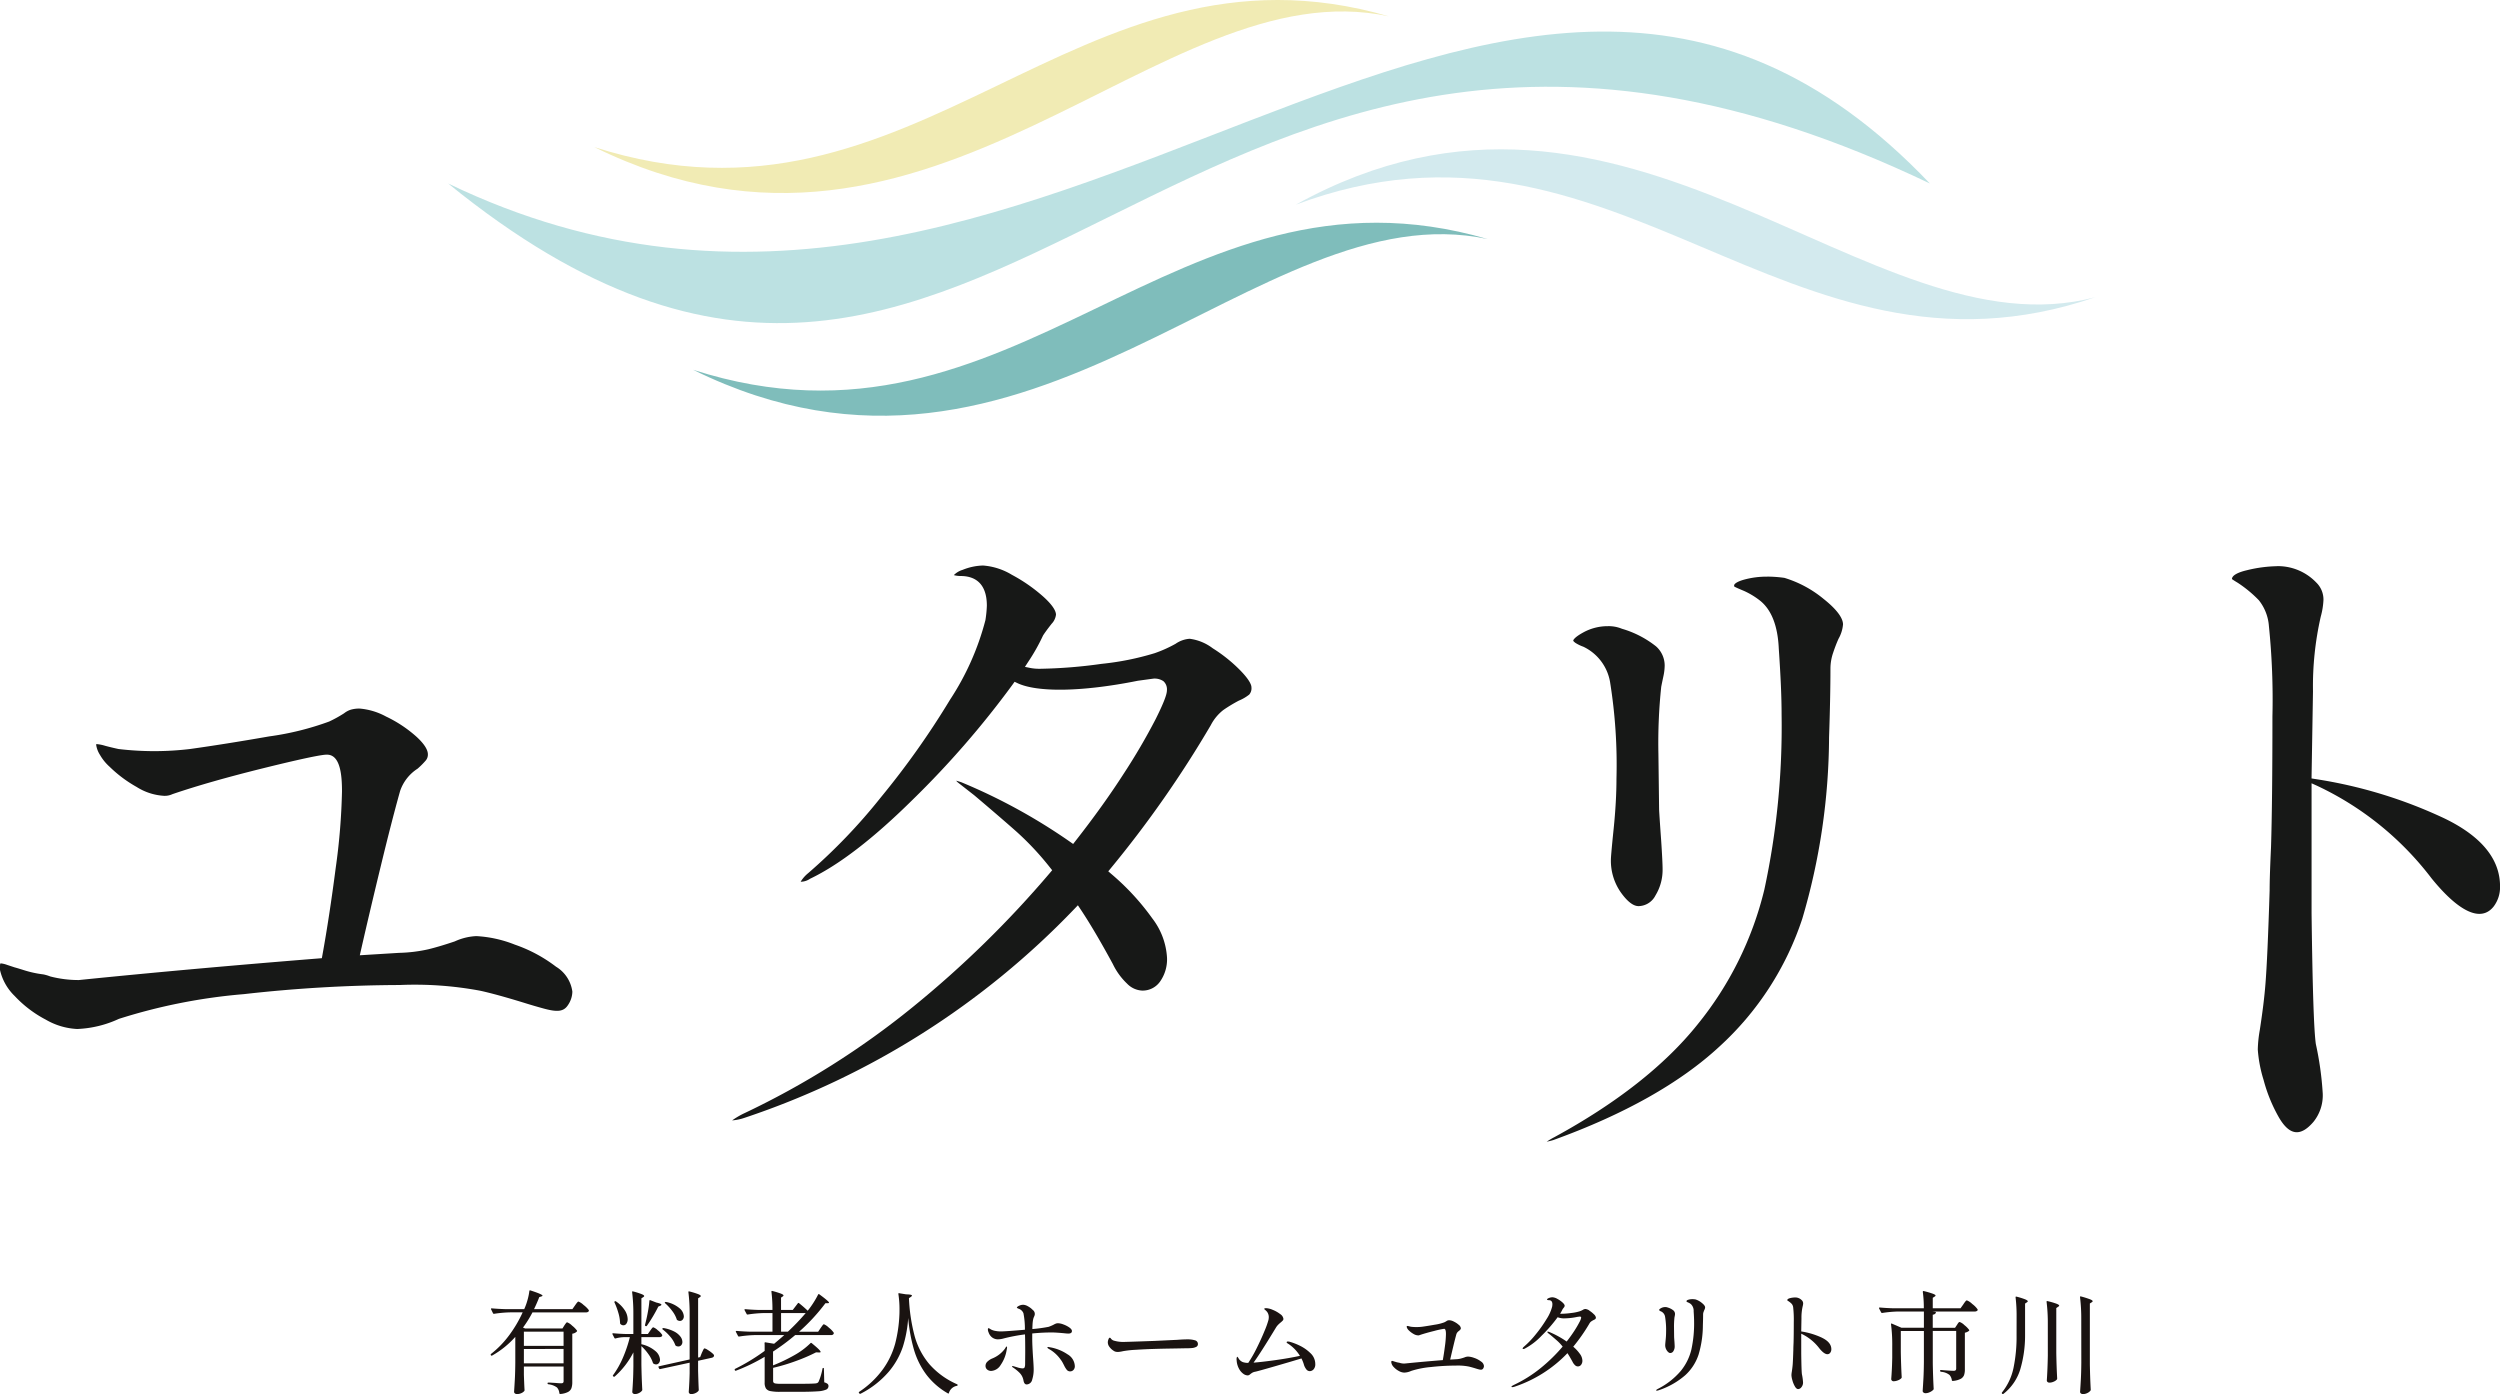 <svg id="グループ_9815" data-name="グループ 9815" xmlns="http://www.w3.org/2000/svg" xmlns:xlink="http://www.w3.org/1999/xlink" width="246.681" height="137.561" viewBox="0 0 246.681 137.561">
  <defs>
    <clipPath id="clip-path">
      <rect id="長方形_5255" data-name="長方形 5255" width="246.681" height="137.561" fill="none"/>
    </clipPath>
  </defs>
  <g id="グループ_9815-2" data-name="グループ 9815" clip-path="url(#clip-path)">
    <path id="パス_35920" data-name="パス 35920" d="M55.686,130.785c.022-.036.053-.082.094-.137s.073-.1.1-.127a.113.113,0,0,1,.083-.044,1.363,1.363,0,0,1,.484.324,2.481,2.481,0,0,1,.484.49c.022.03.015.063-.022.1a.768.768,0,0,1-.44.209v4.775a1.821,1.821,0,0,1-.082.593.716.716,0,0,1-.336.379,1.953,1.953,0,0,1-.759.2h-.022c-.037,0-.062-.026-.077-.077a.971.971,0,0,0-.231-.56,1.728,1.728,0,0,0-.847-.32c-.059-.014-.088-.044-.088-.088s.022-.077.066-.077c.1,0,.218,0,.347.011l.379.022c.242.022.425.034.55.034a.278.278,0,0,0,.193-.05.258.258,0,0,0,.049-.182v-1.419H51.693v.814q.033.979.066,1.507a.16.16,0,0,1-.033.1.807.807,0,0,1-.28.2,1,1,0,0,1-.446.094.3.3,0,0,1-.192-.065.194.194,0,0,1-.083-.155q.044-.648.077-1.259t.044-1.6v-2.563a8.994,8.994,0,0,1-2.277,1.837.093.093,0,0,1-.132-.022v-.011c-.029-.051-.026-.092.011-.121a9.506,9.506,0,0,0,1.782-1.831,12.262,12.262,0,0,0,1.342-2.272H50.329a11.737,11.737,0,0,0-1.573.143h-.033a.093.093,0,0,1-.077-.055l-.187-.385a.065.065,0,0,1-.011-.044c0-.036.026-.055.077-.055q.6.056,1.342.077h1.859a6,6,0,0,0,.325-.9,5.826,5.826,0,0,0,.181-.88c.007-.065.044-.088.11-.065q1.188.384,1.188.516c0,.029-.037.055-.11.077l-.209.066q-.2.528-.517,1.188h3.784l.264-.374c.029-.044.07-.1.121-.171a1.43,1.43,0,0,1,.127-.153.138.138,0,0,1,.093-.05,1.6,1.6,0,0,1,.5.336,2.523,2.523,0,0,1,.511.5.115.115,0,0,1,.011.055.146.146,0,0,1-.083.127.363.363,0,0,1-.192.049H52.54a10.9,10.9,0,0,1-.935,1.5l.209.087H55.5Zm-.077.616H51.693v1.4h3.916Zm-3.916,3.124h3.916v-1.419H51.693Z" fill="#1a1311"/>
    <path id="パス_35921" data-name="パス 35921" d="M64.156,131.3l.1-.138a1.171,1.171,0,0,1,.115-.143.141.141,0,0,1,.094-.049,1.262,1.262,0,0,1,.44.291,1.766,1.766,0,0,1,.429.446.125.125,0,0,1,.011.055.147.147,0,0,1-.082.127.4.4,0,0,1-.2.048H63.287v.7a3.192,3.192,0,0,1,1.392.682,1.21,1.21,0,0,1,.445.837.517.517,0,0,1-.11.341.343.343,0,0,1-.275.132.468.468,0,0,1-.253-.077.145.145,0,0,1-.066-.088,3.037,3.037,0,0,0-.44-.847,4.881,4.881,0,0,0-.693-.792v1.77q.022,1.365.088,2.531a.159.159,0,0,1-.033.1.825.825,0,0,1-.3.232.9.9,0,0,1-.39.1.279.279,0,0,1-.187-.065.2.2,0,0,1-.077-.154q.044-.573.071-1.122c.019-.367.032-.832.039-1.4v-1.375a8.069,8.069,0,0,1-1.848,2.388.087.087,0,0,1-.121-.012L60.5,135.8a.08.08,0,0,1,0-.121,8.79,8.79,0,0,0,.968-1.716,13.127,13.127,0,0,0,.682-2.025H61.6a3.578,3.578,0,0,0-.869.132H60.7a.091.091,0,0,1-.077-.054l-.187-.364a.063.063,0,0,1-.011-.044c0-.036.029-.054.088-.054q.572.056,1.3.077h.682v-1.981a17.167,17.167,0,0,0-.121-2.144v-.023c0-.058.033-.077.1-.054a7.386,7.386,0,0,1,.847.269c.161.069.242.13.242.182,0,.036-.029.073-.088.109l-.187.121v3.521h.638Zm-3.487-2.894a.1.1,0,0,1,.121.012,3.139,3.139,0,0,1,.869.885,1.671,1.671,0,0,1,.275.852.752.752,0,0,1-.121.446.355.355,0,0,1-.3.17.414.414,0,0,1-.286-.121.148.148,0,0,1-.044-.109,3.89,3.89,0,0,0-.171-1.007,7.182,7.182,0,0,0-.379-1.018.075.075,0,0,1,.033-.11m3.438-.109a.061.061,0,0,1,.071,0l.594.23q.495.111.495.209c0,.037-.04.074-.121.111l-.187.077a14.712,14.712,0,0,1-1.122,1.891.092.092,0,0,1-.121.034l-.022-.011a.085.085,0,0,1-.044-.111l.044-.186q.132-.507.242-1.117a10.459,10.459,0,0,0,.143-1.062.075.075,0,0,1,.028-.065m5.153,5.18c.022-.044.051-.106.088-.186a1.512,1.512,0,0,1,.094-.182c.025-.04.052-.06.082-.06a.92.92,0,0,1,.3.142,3.656,3.656,0,0,1,.434.309c.132.109.2.19.2.242,0,.117-.073.194-.22.231l-1.353.3v.991q.033,1.209.066,1.859a.235.235,0,0,1-.022.109.8.8,0,0,1-.3.226.973.973,0,0,1-.424.1.238.238,0,0,1-.176-.065.214.214,0,0,1-.066-.154q.066-.924.088-1.849V134.46l-2.893.627c-.059.015-.1,0-.11-.044l-.066-.121a.063.063,0,0,1-.011-.044c0-.037.022-.059.066-.067l3.014-.67v-4.489a16.977,16.977,0,0,0-.121-2.144v-.023c0-.058.033-.077.1-.054a7.609,7.609,0,0,1,.875.269c.165.069.247.13.247.182,0,.036-.03.073-.088.109l-.176.121v5.842l.2-.045Zm-3.883-2.4a.118.118,0,0,1,.11-.033,3.532,3.532,0,0,1,1.062.351,1.779,1.779,0,0,1,.6.5.905.905,0,0,1,.187.512.476.476,0,0,1-.11.324.362.362,0,0,1-.286.126.464.464,0,0,1-.231-.054.189.189,0,0,1-.077-.088,2.62,2.62,0,0,0-.484-.809,4.516,4.516,0,0,0-.748-.721c-.051-.036-.059-.073-.022-.109m.242-2.585a.153.153,0,0,1,.11-.022,2.917,2.917,0,0,1,1.326.621,1.125,1.125,0,0,1,.423.787.5.5,0,0,1-.11.33.343.343,0,0,1-.275.132.468.468,0,0,1-.253-.077.105.105,0,0,1-.066-.088,2.8,2.8,0,0,0-.44-.815,5.061,5.061,0,0,0-.693-.759c-.051-.05-.059-.088-.022-.109" fill="#1a1311"/>
    <path id="パス_35922" data-name="パス 35922" d="M78.72,128.607c.029-.051.07-.059.121-.022.323.257.608.506.858.749a8.673,8.673,0,0,0,.566-.792,8.08,8.08,0,0,0,.457-.8.077.077,0,0,1,.132-.022q.947.693.946.814c0,.037-.041.055-.121.055h-.231a18.633,18.633,0,0,1-2.6,2.816h1.881l.242-.362c.022-.03.058-.081.11-.155a1.673,1.673,0,0,1,.127-.165.13.13,0,0,1,.093-.054,1.5,1.5,0,0,1,.484.335,2.2,2.2,0,0,1,.484.5.187.187,0,0,1-.011.109.262.262,0,0,1-.253.121H78.467a21.541,21.541,0,0,1-2.189,1.628v1.364a16.973,16.973,0,0,0,2.09-1,7.42,7.42,0,0,0,1.6-1.188c.029-.044.069-.047.121-.011.322.265.55.462.682.594s.2.224.2.275-.055.055-.165.055l-.286-.011a17.041,17.041,0,0,1-1.964.847,19,19,0,0,1-2.271.682v1.276a.285.285,0,0,0,.049.181.324.324,0,0,0,.2.088,2.716,2.716,0,0,0,.467.029h1.8q1.265,0,1.628-.034a.677.677,0,0,0,.209-.044.3.3,0,0,0,.132-.121,5.771,5.771,0,0,0,.385-1.287.08.08,0,0,1,.088-.077c.037,0,.055.029.055.088l.033,1.331a.892.892,0,0,1,.325.148.276.276,0,0,1,.093.215.38.38,0,0,1-.225.352,2.455,2.455,0,0,1-.859.171q-.632.049-1.908.05h-1.8a4.528,4.528,0,0,1-.941-.073.676.676,0,0,1-.439-.263,1.082,1.082,0,0,1-.127-.589v-2.53a17.8,17.8,0,0,1-2.816,1.364c-.059.022-.1.011-.121-.032l-.011-.023a.063.063,0,0,1-.011-.044.1.1,0,0,1,.044-.077,19.567,19.567,0,0,0,2.915-1.771v-.407c0-.154,0-.271-.011-.352a.112.112,0,0,1,.022-.072.061.061,0,0,1,.066-.016l.858.143q.683-.572,1-.858H74.507a11.919,11.919,0,0,0-1.573.144H72.9a.094.094,0,0,1-.077-.056l-.209-.4a.065.065,0,0,1-.011-.044c0-.037.029-.055.088-.055q.594.055,1.331.077h2.2v-1.837h-.891a11.828,11.828,0,0,0-1.551.144h-.033a.093.093,0,0,1-.077-.056l-.2-.374a.065.065,0,0,1-.011-.044c0-.036.029-.055.088-.055q.594.056,1.331.077h1.342a14.237,14.237,0,0,0-.1-1.793v-.022c0-.059.033-.077.1-.055a8.181,8.181,0,0,1,.852.264c.158.066.237.125.237.176,0,.03-.026.062-.077.1l-.165.11v1.221h1.155Zm-1.65.957V131.4h.671a21.736,21.736,0,0,0,1.76-1.837Z" fill="#1a1311"/>
    <path id="パス_35923" data-name="パス 35923" d="M88.73,127.606l.682.11c.381.007.572.048.572.121,0,.037-.037.081-.11.132l-.187.121a17.488,17.488,0,0,0,.566,3.756,7.319,7.319,0,0,0,1.441,2.75,7.751,7.751,0,0,0,2.734,1.987c.044.021.066.047.066.076,0,.051-.03.081-.088.089a.987.987,0,0,0-.77.692c-.015.066-.052.081-.11.044A7.026,7.026,0,0,1,91.4,135.63a7.747,7.747,0,0,1-1.215-2.447,16.325,16.325,0,0,1-.572-3.135,11.959,11.959,0,0,1-.523,2.832,7.517,7.517,0,0,1-1.408,2.487,9.123,9.123,0,0,1-2.755,2.15.1.1,0,0,1-.132-.021l-.033-.045c-.037-.044-.029-.084.022-.12a9.092,9.092,0,0,0,2.354-2.25,7.935,7.935,0,0,0,1.188-2.492,13.585,13.585,0,0,0,.418-2.816c.007-.109.011-.274.011-.495a9.931,9.931,0,0,0-.11-1.6c0-.066.029-.092.088-.077" fill="#1a1311"/>
    <path id="パス_35924" data-name="パス 35924" d="M99.367,132.941a.732.732,0,0,1-.016.154c-.011.052-.021.1-.027.143a3.588,3.588,0,0,1-.589,1.452,1.172,1.172,0,0,1-.919.583.607.607,0,0,1-.412-.138.461.461,0,0,1-.16-.368.57.57,0,0,1,.193-.418,1.509,1.509,0,0,1,.478-.308,2.9,2.9,0,0,0,1.232-.946c.015-.022.042-.066.083-.132s.071-.1.094-.1.043.026.043.077m2.486-.8q0,.528.077,1.76.066.881.066,1.221a3.291,3.291,0,0,1-.148,1.012.578.578,0,0,1-.544.473q-.253,0-.32-.418a1.4,1.4,0,0,0-.418-.765,4.07,4.07,0,0,0-.627-.5c-.051-.037-.077-.066-.077-.088s.019-.044.055-.044l.066.011c.03.007.16.046.391.115a1.952,1.952,0,0,0,.522.105c.1,0,.169-.031.2-.094a.779.779,0,0,0,.054-.269l.011-1.221q0-1.176-.022-1.771a17.242,17.242,0,0,0-2.1.4,2.2,2.2,0,0,1-.572.088.937.937,0,0,1-.555-.176,1.039,1.039,0,0,1-.369-.517.706.706,0,0,1-.066-.275c0-.088.018-.132.055-.132a.555.555,0,0,1,.22.11,1.4,1.4,0,0,0,.413.149,2.82,2.82,0,0,0,.61.06q.441,0,2.354-.165a7.993,7.993,0,0,0-.143-1.628.761.761,0,0,0-.429-.429c-.146-.051-.22-.1-.22-.132s.072-.11.215-.176a.959.959,0,0,1,.4-.1,1.034,1.034,0,0,1,.473.148,1.939,1.939,0,0,1,.479.363.484.484,0,0,1,.154.606c-.033.084-.057.14-.072.17a2.057,2.057,0,0,0-.082.4c-.018.158-.032.4-.038.71a14.77,14.77,0,0,0,1.606-.22,4.2,4.2,0,0,0,.472-.2,1.681,1.681,0,0,1,.248-.121.641.641,0,0,1,.214-.033,1.654,1.654,0,0,1,.528.121,2.447,2.447,0,0,1,.583.3q.253.182.253.346,0,.253-.362.253a4.078,4.078,0,0,1-.408-.033q-.824-.076-1.21-.077-.935,0-1.936.1Zm3.493,1.5a1.412,1.412,0,0,1,.709,1.149.525.525,0,0,1-.137.39.433.433,0,0,1-.314.138.417.417,0,0,1-.33-.138,2.183,2.183,0,0,1-.275-.445c-.022-.044-.066-.128-.132-.253a2.292,2.292,0,0,0-.22-.341,3.481,3.481,0,0,0-1.089-1,1.039,1.039,0,0,1-.154-.1c-.037-.029-.055-.055-.055-.077s.026-.055.077-.055c.015,0,.077.011.187.033a4.424,4.424,0,0,1,1.733.7" fill="#1a1311"/>
    <path id="パス_35925" data-name="パス 35925" d="M110.076,133.376a.7.7,0,0,1-.226-.115,1.387,1.387,0,0,1-.368-.347.751.751,0,0,1-.171-.456.869.869,0,0,1,.061-.3c.04-.109.086-.164.138-.164.029,0,.066.029.109.088a.548.548,0,0,0,.319.209,3.26,3.26,0,0,0,.957.121q.485-.012,1.414-.044l1.579-.056,2.288-.109c.374-.029.7-.045.979-.045a2.515,2.515,0,0,1,.758.094.371.371,0,0,1,.287.38.294.294,0,0,1-.171.269,1.132,1.132,0,0,1-.456.116c-.118.014-.338.022-.661.022-.344.007-.836.017-1.474.027s-1.173.024-1.606.038q-.813.022-1.749.083a9.968,9.968,0,0,0-1.276.137,2.885,2.885,0,0,1-.483.077.95.95,0,0,1-.248-.027" fill="#1a1311"/>
    <path id="パス_35926" data-name="パス 35926" d="M128.209,132.759a3.976,3.976,0,0,1,1.078.743,1.466,1.466,0,0,1,.495,1.089.736.736,0,0,1-.17.528.517.517,0,0,1-.38.176.44.44,0,0,1-.341-.187,1.362,1.362,0,0,1-.242-.495,3.7,3.7,0,0,0-.231-.572q-1.089.33-2.667.786t-1.887.523a.955.955,0,0,0-.275.088,1.579,1.579,0,0,0-.22.154.707.707,0,0,1-.132.094.341.341,0,0,1-.143.027.739.739,0,0,1-.4-.148,1.454,1.454,0,0,1-.407-.452,1.977,1.977,0,0,1-.253-.753l-.022-.231a.652.652,0,0,1,.022-.171c.015-.054.029-.082.044-.082s.066.038.11.115a1.213,1.213,0,0,0,.121.182.9.9,0,0,0,.314.226,1.647,1.647,0,0,0,.544.082,12.652,12.652,0,0,0,.847-1.48q.429-.863.748-1.644a8.594,8.594,0,0,0,.4-1.111,1.454,1.454,0,0,0,.033-.275.89.89,0,0,0-.055-.314.777.777,0,0,0-.143-.248,1.376,1.376,0,0,0-.165-.159c-.059-.048-.088-.078-.088-.094,0-.05.066-.076.2-.076a1.888,1.888,0,0,1,.649.17,3.01,3.01,0,0,1,.732.418.658.658,0,0,1,.313.468.241.241,0,0,1-.06.159,2.073,2.073,0,0,1-.215.2,3.033,3.033,0,0,0-.236.214,1.544,1.544,0,0,0-.215.27q-1.518,2.508-2.222,3.476.858-.066,2.189-.253t2.387-.418a3.779,3.779,0,0,0-1.133-1.177c-.015-.007-.047-.028-.1-.061s-.077-.067-.077-.1.037-.077.11-.077a.916.916,0,0,1,.176.022,5.918,5.918,0,0,1,.968.368" fill="#1a1311"/>
    <path id="パス_35927" data-name="パス 35927" d="M145.479,133.992a2.386,2.386,0,0,1,.666.357.593.593,0,0,1,.28.441.447.447,0,0,1-.077.241.246.246,0,0,1-.22.121.958.958,0,0,1-.231-.038c-.1-.025-.2-.057-.319-.094-.286-.088-.514-.15-.682-.186a5.6,5.6,0,0,0-1.254-.088,22.388,22.388,0,0,0-2.448.142,8.906,8.906,0,0,0-1.952.385,1.75,1.75,0,0,1-.682.165,1.127,1.127,0,0,1-.523-.154,1.878,1.878,0,0,1-.506-.385.862.862,0,0,1-.247-.451v-.055c0-.058.011-.091.033-.1l.033-.012a.467.467,0,0,1,.127.028c.054.018.093.032.115.038s.084.024.165.05a1.67,1.67,0,0,0,.286.061.719.719,0,0,1,.11.032,1.5,1.5,0,0,0,.429.056q1.727-.177,3.784-.341c.073-.4.143-.861.209-1.37a9.952,9.952,0,0,0,.1-1.2q0-.518-.176-.518a7.89,7.89,0,0,0-.979.209q-.848.21-1.43.407a.327.327,0,0,1-.154.033.959.959,0,0,1-.468-.148,2.071,2.071,0,0,1-.434-.324.813.813,0,0,1-.165-.2.412.412,0,0,1-.066-.193c0-.044.026-.065.077-.065a.707.707,0,0,1,.137.027c.07.019.138.034.2.049a4.069,4.069,0,0,0,.528.033,4.709,4.709,0,0,0,.583-.033q.549-.077,1.243-.2a4.477,4.477,0,0,0,.935-.232,1.811,1.811,0,0,0,.22-.121.383.383,0,0,1,.121-.065.516.516,0,0,1,.165-.023,1.1,1.1,0,0,1,.44.132,2.066,2.066,0,0,1,.484.32.5.5,0,0,1,.209.33.205.205,0,0,1-.044.131,1.26,1.26,0,0,1-.143.143.618.618,0,0,0-.253.319q-.132.474-.3,1.177t-.313,1.331l.539-.033a2.224,2.224,0,0,0,.451-.055c.117-.029.253-.069.407-.121a.971.971,0,0,1,.363-.088,1.963,1.963,0,0,1,.627.138" fill="#1a1311"/>
    <path id="パス_35928" data-name="パス 35928" d="M156.831,129.328a2.444,2.444,0,0,1,.445.357.55.55,0,0,1,.193.308.2.2,0,0,1-.055.16.741.741,0,0,1-.176.1,2.142,2.142,0,0,0-.237.142.661.661,0,0,0-.181.221,17.335,17.335,0,0,1-1.584,2.266,3.914,3.914,0,0,1,.66.714,1.177,1.177,0,0,1,.242.65.656.656,0,0,1-.127.423.4.4,0,0,1-.324.16.413.413,0,0,1-.281-.127,1.094,1.094,0,0,1-.236-.324c-.191-.353-.36-.638-.506-.859a12.817,12.817,0,0,1-5.225,3.312.968.968,0,0,1-.209.044c-.059,0-.088-.019-.088-.056s.077-.084.231-.165a12.942,12.942,0,0,0,2.673-1.683,16.311,16.311,0,0,0,2.145-2.1,4.521,4.521,0,0,0-.512-.551q-.246-.219-.676-.583l-.253-.2a.149.149,0,0,1-.066-.1c0-.029.018-.044.055-.044a.709.709,0,0,1,.121.033,9.055,9.055,0,0,1,1.727.947q.439-.561.765-1.068a9.694,9.694,0,0,0,.494-.846,1.479,1.479,0,0,0,.171-.429.116.116,0,0,0-.033-.094.176.176,0,0,0-.11-.027l-.242.032a6.345,6.345,0,0,1-1.221.144,1.735,1.735,0,0,1-.715-.111,14.5,14.5,0,0,1-1.584,1.826,6.408,6.408,0,0,1-1.628,1.254.314.314,0,0,1-.165.055c-.051,0-.077-.018-.077-.055s.047-.1.143-.186a8.832,8.832,0,0,0,1.138-1.189,12.783,12.783,0,0,0,1.084-1.529,4.147,4.147,0,0,0,.55-1.231,1.938,1.938,0,0,0,.022-.22c0-.272-.118-.407-.352-.407a.476.476,0,0,1-.072-.006.307.307,0,0,1-.071-.017c-.022-.007-.033-.017-.033-.032,0-.06.062-.112.187-.16a.951.951,0,0,1,.341-.071,1.069,1.069,0,0,1,.484.154,2.623,2.623,0,0,1,.506.351c.146.132.22.243.22.33a.316.316,0,0,1-.082.182c-.056.069-.1.126-.127.17a3.142,3.142,0,0,1-.242.43.8.8,0,0,0,.143.01,7.479,7.479,0,0,0,.957-.077,4.246,4.246,0,0,0,.825-.165,1.911,1.911,0,0,0,.319-.142.493.493,0,0,1,.253-.088.841.841,0,0,1,.4.159" fill="#1a1311"/>
    <path id="パス_35929" data-name="パス 35929" d="M163.42,137.176c0-.029.063-.077.187-.143a7.309,7.309,0,0,0,2.245-1.765,5.3,5.3,0,0,0,1.039-2.1,12.043,12.043,0,0,0,.27-2.744c0-.264-.015-.608-.044-1.034a.911.911,0,0,0-.277-.715,1.127,1.127,0,0,0-.235-.143c-.07-.03-.119-.051-.148-.066a.077.077,0,0,1-.044-.077c0-.058.06-.106.181-.142a1.338,1.338,0,0,1,.4-.056,2.141,2.141,0,0,1,.286.022,1.817,1.817,0,0,1,.642.347q.326.258.326.445a.593.593,0,0,1-.078.253c-.029.066-.056.138-.082.214a.7.7,0,0,0-.038.226c0,.3-.008.664-.023,1.089a10.184,10.184,0,0,1-.424,2.871,4.762,4.762,0,0,1-1.319,2.041,7.686,7.686,0,0,1-2.645,1.49.648.648,0,0,1-.165.033c-.037,0-.056-.015-.056-.044m1.062-3.91a.924.924,0,0,1-.17-.556c0-.044.014-.209.043-.5a7.532,7.532,0,0,0,.044-.781,7.96,7.96,0,0,0-.1-1.507.7.7,0,0,0-.383-.517.576.576,0,0,1-.143-.072.1.1,0,0,1-.056-.082c0-.052.065-.112.193-.181a.848.848,0,0,1,.413-.1.593.593,0,0,1,.241.044,1.626,1.626,0,0,1,.562.291.471.471,0,0,1,.153.347.942.942,0,0,1-.022.181c-.014.071-.025.123-.032.16a8.339,8.339,0,0,0-.044,1.045l.01.869c0,.03.011.2.034.506.014.22.022.371.022.451a.832.832,0,0,1-.121.44.363.363,0,0,1-.319.2c-.1,0-.211-.079-.325-.236" fill="#1a1311"/>
    <path id="パス_35930" data-name="パス 35930" d="M179.794,132.006c.6.293.908.667.908,1.122a.562.562,0,0,1-.11.352.338.338,0,0,1-.276.143q-.33,0-.8-.583a4.781,4.781,0,0,0-1.784-1.441v1.958q.022,1.738.068,2.046a5.193,5.193,0,0,1,.11.792.713.713,0,0,1-.161.484.435.435,0,0,1-.312.187q-.179,0-.33-.264a2.449,2.449,0,0,1-.248-.606,2.128,2.128,0,0,1-.093-.494,1.9,1.9,0,0,1,.032-.319q.066-.429.089-.715c.022-.271.043-.763.066-1.475,0-.146.007-.374.022-.681.013-.47.022-1.155.022-2.057a11.137,11.137,0,0,0-.056-1.419.671.671,0,0,0-.143-.374,1.8,1.8,0,0,0-.318-.264c-.037-.022-.067-.04-.089-.055a.069.069,0,0,1-.034-.055c0-.089.1-.154.282-.2a2.169,2.169,0,0,1,.489-.066.9.9,0,0,1,.66.275.434.434,0,0,1,.133.318,1.187,1.187,0,0,1-.045.276,4.909,4.909,0,0,0-.121,1.166l-.023,1.32a7.45,7.45,0,0,1,2.064.627" fill="#1a1311"/>
    <path id="パス_35931" data-name="パス 35931" d="M193.1,130.73c.015-.021.041-.062.077-.121a.544.544,0,0,1,.1-.126.139.139,0,0,1,.088-.039,1.277,1.277,0,0,1,.467.308,2.336,2.336,0,0,1,.468.473c.022.029.015.063-.022.1a.961.961,0,0,1-.4.177v3.619a1.68,1.68,0,0,1-.082.571.731.731,0,0,1-.342.369,2.019,2.019,0,0,1-.764.2h-.022c-.037,0-.062-.025-.077-.077a.966.966,0,0,0-.231-.517,1.518,1.518,0,0,0-.836-.308c-.059-.015-.088-.047-.088-.1s.029-.092.088-.077q.924.078,1.243.077a.281.281,0,0,0,.2-.054.244.244,0,0,0,.055-.177v-3.7h-2.31V134.5q.022,1.365.088,2.53a.16.16,0,0,1-.033.1,1.112,1.112,0,0,1-.335.231,1,1,0,0,1-.435.11.313.313,0,0,1-.2-.066.194.194,0,0,1-.083-.154q.043-.648.077-1.259t.044-1.6v-3.058h-2.277v2.036q.022,1.374.088,2.518a.154.154,0,0,1-.044.111.913.913,0,0,1-.324.2,1.17,1.17,0,0,1-.446.093.226.226,0,0,1-.22-.22q.078-.945.1-2.1v-1.166a15.343,15.343,0,0,0-.121-2.134v-.022c0-.051.029-.066.088-.044l.946.407h2.211V129.41H187.3a11.905,11.905,0,0,0-1.573.143h-.022a.1.1,0,0,1-.088-.054l-.2-.386-.011-.044c0-.036.026-.055.077-.055q.594.055,1.331.077h3.014a11.577,11.577,0,0,0-.1-1.617c0-.073.037-.1.11-.077a8.021,8.021,0,0,1,.9.265c.165.065.247.124.247.175,0,.03-.029.063-.088.1l-.187.121v1.034h2.739l.275-.384c.022-.038.06-.094.116-.171a1.336,1.336,0,0,1,.137-.171.156.156,0,0,1,.1-.055,1.587,1.587,0,0,1,.528.353,2.306,2.306,0,0,1,.517.516.193.193,0,0,1,.022.055.144.144,0,0,1-.088.127.4.4,0,0,1-.2.049h-4.213l.3.033c.073.015.1.048.066.1-.036.094-.136.157-.3.186v1.287h2.2Z" fill="#1a1311"/>
    <path id="パス_35932" data-name="パス 35932" d="M198.983,129.873a15.1,15.1,0,0,0-.1-1.849V128c0-.058.033-.077.1-.055a7.235,7.235,0,0,1,.858.269c.161.071.242.131.242.182s-.03.073-.088.11l-.176.121v3.146a11.774,11.774,0,0,1-.473,3.339,4.87,4.87,0,0,1-1.65,2.414.092.092,0,0,1-.132,0l-.011-.011a.086.086,0,0,1-.011-.121,5.723,5.723,0,0,0,1.138-2.431,15.133,15.133,0,0,0,.3-3.19Zm3.08.736a17,17,0,0,0-.121-2.145v-.022c0-.059.033-.077.1-.055a6.921,6.921,0,0,1,.891.259c.169.069.253.13.253.182,0,.036-.033.073-.1.109l-.187.132v4.422q.022,1.365.088,2.53a.2.2,0,0,1-.033.1.827.827,0,0,1-.314.213,1.015,1.015,0,0,1-.412.094.274.274,0,0,1-.193-.066.2.2,0,0,1-.071-.153q.076-1.113.1-2.443Zm3.3-.462a17.183,17.183,0,0,0-.121-2.145v-.022c0-.059.033-.077.1-.055a8.924,8.924,0,0,1,.891.281c.169.07.253.129.253.181s-.029.073-.088.111l-.187.12v5.973q.022,1.365.088,2.531a.159.159,0,0,1-.033.1.853.853,0,0,1-.314.237.969.969,0,0,1-.423.1.318.318,0,0,1-.2-.065.2.2,0,0,1-.082-.155q.043-.648.077-1.259t.044-1.6Z" fill="#1a1311"/>
    <path id="パス_35933" data-name="パス 35933" d="M137.042,1.613c-22.713-4.89-44.892,29.42-78.4,12.9,31.964,10.28,47.429-21.918,78.4-12.9" fill="#f1ebb4"/>
    <path id="パス_35934" data-name="パス 35934" d="M146.794,23.59c-22.713-4.89-44.892,29.42-78.4,12.9,31.964,10.28,47.429-21.918,78.4-12.9" fill="#7fbdbb"/>
    <path id="パス_35935" data-name="パス 35935" d="M206.783,29.316C184.331,35.293,160.527,2.09,127.854,20.2c31.432-11.806,48.428,19.61,78.929,9.112" fill="#d3eaee"/>
    <path id="パス_35936" data-name="パス 35936" d="M190.427,18.107c-42.817-45-87.262,28.4-146.208,0,54.657,44.409,71.115-35.939,146.208,0" fill="#bce1e2"/>
    <path id="パス_35937" data-name="パス 35937" d="M.025,95.079A1.239,1.239,0,0,0,0,95.366v.345a5.162,5.162,0,0,0,1.449,2.567,11.434,11.434,0,0,0,3.068,2.332,6.788,6.788,0,0,0,3.094.923,10.763,10.763,0,0,0,4.122-1,55.9,55.9,0,0,1,12.331-2.439,141,141,0,0,1,15.366-.9,35.091,35.091,0,0,1,7.955.564c1.058.231,2.505.629,4.277,1.174.73.229,1.392.421,1.984.582,1.331.361,1.973.328,2.407-.355a2.417,2.417,0,0,0,.423-1.314,3.4,3.4,0,0,0-1.611-2.457A14.389,14.389,0,0,0,50.8,93.209a11.985,11.985,0,0,0-3.8-.841,5.7,5.7,0,0,0-2.127.522q-1.476.5-2.6.776a14.657,14.657,0,0,1-2.9.355l-3.87.238.112-.492q.894-3.928,1.965-8.337c.709-2.929,1.347-5.413,1.9-7.382a4.23,4.23,0,0,1,1.723-2.2,7.71,7.71,0,0,0,.824-.829.906.906,0,0,0,.193-.591c0-.473-.408-1.09-1.182-1.784a12.6,12.6,0,0,0-2.943-1.94,6.593,6.593,0,0,0-2.591-.787,2.964,2.964,0,0,0-.915.118,2.112,2.112,0,0,0-.64.349,12.486,12.486,0,0,1-1.473.813,28.242,28.242,0,0,1-5.929,1.468c-2.861.5-5.484.919-7.8,1.242a29.764,29.764,0,0,1-7.055,0c-.453-.1-.883-.2-1.323-.319a3.917,3.917,0,0,0-.766-.16.3.3,0,0,0-.121.016,2.512,2.512,0,0,0,.38,1.038,4.713,4.713,0,0,0,.956,1.178,12.617,12.617,0,0,0,2.658,1.987,5.659,5.659,0,0,0,2.739.88,1.781,1.781,0,0,0,.8-.167c2.473-.845,5.5-1.7,9.031-2.576,5.344-1.32,6-1.32,6.219-1.32,1.326,0,1.48,2.062,1.48,3.614a63.125,63.125,0,0,1-.623,7.59c-.41,3.164-.851,6.055-1.312,8.594l-.052.285-.289.023c-8.513.682-16.481,1.4-23.684,2.133a11.141,11.141,0,0,1-2.831-.356,4.027,4.027,0,0,0-.673-.2,10.474,10.474,0,0,1-1.814-.385q-.743-.236-1.011-.305l-.749-.247a2.684,2.684,0,0,0-.62-.151Z" fill="#171817"/>
    <path id="パス_35938" data-name="パス 35938" d="M72.237,110.553a4.951,4.951,0,0,0,1.251-.262,80.2,80.2,0,0,0,32.544-20.626l.326-.34.261.392c.913,1.368,1.985,3.185,3.185,5.4a6.611,6.611,0,0,0,1.4,1.934,2.214,2.214,0,0,0,1.5.693,2.1,2.1,0,0,0,1.736-.855,3.8,3.8,0,0,0,.711-2.417,7.016,7.016,0,0,0-1.449-3.85,24.132,24.132,0,0,0-4.069-4.406l-.278-.242.235-.284a108.308,108.308,0,0,0,9.883-14.137,4.516,4.516,0,0,1,1.243-1.5,14.969,14.969,0,0,1,1.52-.919,4.232,4.232,0,0,0,1.029-.6.946.946,0,0,0,.218-.718c0-.2-.142-.681-1.1-1.665a14.869,14.869,0,0,0-2.718-2.182,4.774,4.774,0,0,0-2.28-.94,2.776,2.776,0,0,0-1.385.494,12.784,12.784,0,0,1-2.066.928,27.382,27.382,0,0,1-5.246,1.054,48.326,48.326,0,0,1-6.041.485,4.919,4.919,0,0,1-.972-.077l-.541-.112.3-.464a19.207,19.207,0,0,0,1.485-2.63c.219-.34.489-.7.842-1.15a1.582,1.582,0,0,0,.435-.9c0-.3-.217-.853-1.253-1.785a15.926,15.926,0,0,0-3.094-2.152,6.4,6.4,0,0,0-2.851-.919,5.694,5.694,0,0,0-2,.423,2.039,2.039,0,0,0-.88.524,2.142,2.142,0,0,0,.282.059,2.676,2.676,0,0,0,.393.03c1.178,0,2.582.508,2.582,2.926a11.359,11.359,0,0,1-.142,1.431,26.3,26.3,0,0,1-3.494,7.853,81.329,81.329,0,0,1-6.814,9.619,55.859,55.859,0,0,1-7.18,7.49,3.316,3.316,0,0,0-.742.844c.02,0,.05,0,.088,0a1.614,1.614,0,0,0,.834-.288c2.878-1.374,6.273-3.99,10.127-7.8a90.983,90.983,0,0,0,9.877-11.384l.183-.256.285.135c1.88.894,6.188.906,11.885-.237l1.538-.21a1.553,1.553,0,0,1,.98.256,1.076,1.076,0,0,1,.344.876c0,.3-.126.89-1.108,2.855a60.806,60.806,0,0,1-3.119,5.337c-1.354,2.112-2.971,4.369-4.807,6.71l-.221.283-.293-.206a56.731,56.731,0,0,0-10.741-5.885c-.264-.087-.42-.131-.51-.154a1.467,1.467,0,0,0,.207.205l1.576,1.232c1.784,1.509,3.212,2.739,4.254,3.666a28.576,28.576,0,0,1,3.246,3.491l.193.241-.2.238a102.308,102.308,0,0,1-13.479,13.2A82.054,82.054,0,0,1,73.34,109.895a7.861,7.861,0,0,0-1.1.658" fill="#171817"/>
    <path id="パス_35939" data-name="パス 35939" d="M174.378,56.9a8.351,8.351,0,0,0-2.4.327c-.641.195-.868.41-.868.535s.032.127.066.144c.181.092.482.224.907.4a7.626,7.626,0,0,1,1.562.943c1.147.9,1.775,2.5,1.872,4.761.186,2.707.277,4.833.277,6.491a76.381,76.381,0,0,1-1.7,17.27,33.608,33.608,0,0,1-6.581,13.3c-3.233,4.041-8,7.792-14.165,11.148a7.683,7.683,0,0,0-.73.432,5.544,5.544,0,0,0,.65-.158c7.012-2.535,12.542-5.649,16.414-9.247a29.626,29.626,0,0,0,8.162-12.618,64.051,64.051,0,0,0,2.634-17.867c.091-2.664.137-4.953.137-6.808a4.821,4.821,0,0,1,.261-1.532c.166-.5.344-.962.529-1.378a3.479,3.479,0,0,0,.45-1.429c0-.451-.328-1.25-1.89-2.495a11.124,11.124,0,0,0-3.894-2.1,12.65,12.65,0,0,0-1.69-.124" fill="#171817"/>
    <path id="パス_35940" data-name="パス 35940" d="M155.414,63.411a3.763,3.763,0,0,0,.813.4,4.74,4.74,0,0,1,2.644,3.5,51.636,51.636,0,0,1,.63,9.527c0,1.468-.093,3.127-.276,4.928-.227,2.2-.274,2.878-.274,3.062a5.439,5.439,0,0,0,1,3.256c.632.879,1.213,1.325,1.725,1.325a1.907,1.907,0,0,0,1.676-1.06,4.828,4.828,0,0,0,.7-2.557c0-.488-.046-1.43-.137-2.8-.184-2.581-.208-3.063-.208-3.194l-.068-5.435a52.754,52.754,0,0,1,.279-6.6c.048-.249.118-.584.211-1.022a5.315,5.315,0,0,0,.129-1.059,2.535,2.535,0,0,0-.848-1.9,9.827,9.827,0,0,0-3.376-1.742,3.41,3.41,0,0,0-1.39-.254,4.988,4.988,0,0,0-2.4.608c-.98.534-1.008.8-1.008.805,0,.039.048.114.183.208" fill="#171817"/>
    <path id="パス_35941" data-name="パス 35941" d="M224.675,55.868a13.331,13.331,0,0,0-2.979.4c-.945.223-1.465.533-1.465.872.174.123.352.233.575.367a12.111,12.111,0,0,1,2.081,1.721,4.63,4.63,0,0,1,.991,2.548,71.348,71.348,0,0,1,.348,8.933c0,5.615-.047,9.952-.139,12.889-.091,1.921-.137,3.352-.137,4.26-.138,4.451-.277,7.562-.415,9.258-.093,1.208-.279,2.724-.553,4.505a12.458,12.458,0,0,0-.2,1.939,13.09,13.09,0,0,0,.572,3,15.4,15.4,0,0,0,1.512,3.7c1.07,1.839,2.165,1.892,3.416.427a4.165,4.165,0,0,0,.908-2.785,31.447,31.447,0,0,0-.681-4.888c-.192-1.332-.328-5.538-.421-12.875V77.289l.533.24a30.439,30.439,0,0,1,11.3,9.132c2.743,3.385,4.921,4.364,6.154,2.76a3.166,3.166,0,0,0,.61-1.975c0-2.677-1.839-4.926-5.469-6.684a46.311,46.311,0,0,0-12.809-3.9l-.322-.052.143-8.59a30.933,30.933,0,0,1,.769-7.386,7.385,7.385,0,0,0,.264-1.63,2.338,2.338,0,0,0-.716-1.731,5.232,5.232,0,0,0-3.865-1.61" fill="#171817"/>
  </g>
</svg>
